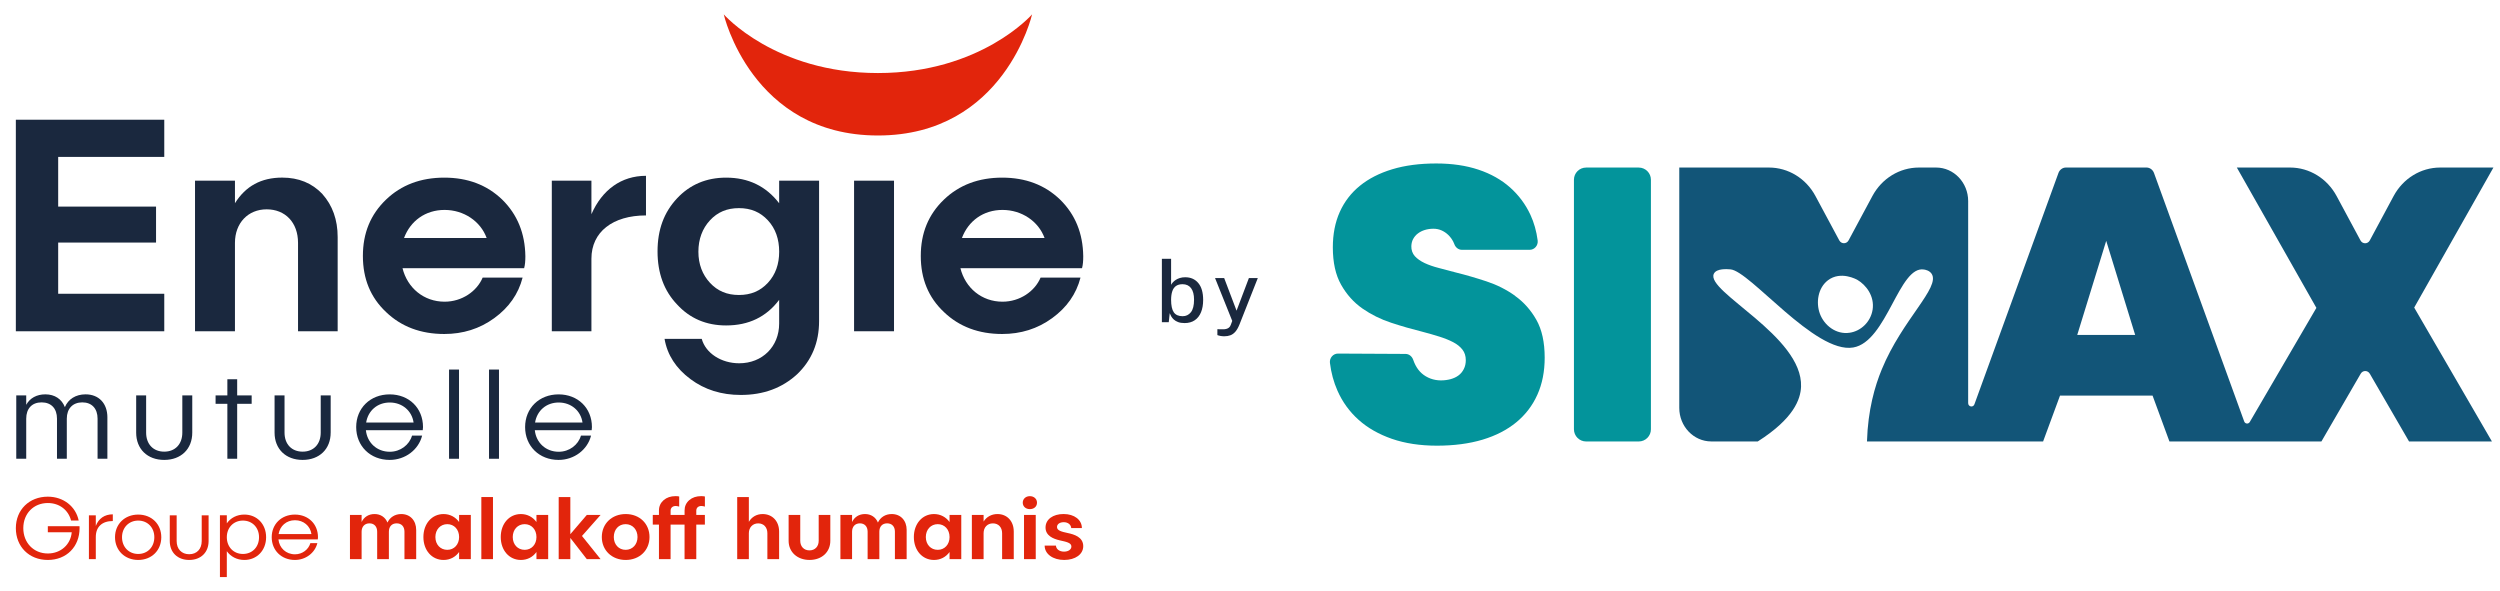 <?xml version="1.0" encoding="UTF-8" standalone="no"?>
<svg
   xmlns:dc="http://purl.org/dc/elements/1.1/"
   xmlns:cc="http://creativecommons.org/ns#"
   xmlns:rdf="http://www.w3.org/1999/02/22-rdf-syntax-ns#"
   xmlns:svg="http://www.w3.org/2000/svg"
   xmlns="http://www.w3.org/2000/svg"
   xmlns:sodipodi="http://sodipodi.sourceforge.net/DTD/sodipodi-0.dtd"
   xmlns:inkscape="http://www.inkscape.org/namespaces/inkscape"
   width="634"
   height="150"
   id="Layer_1"
   data-name="Layer 1"
   viewBox="0 0 1696.19 440"
   version="1.1"
   sodipodi:docname="logo.svg"
   inkscape:version="1.0.2-2 (e86c870879, 2021-01-15)">
  <sodipodi:namedview
     pagecolor="#ffffff"
     bordercolor="#666666"
     borderopacity="1"
     objecttolerance="10"
     gridtolerance="10"
     guidetolerance="10"
     inkscape:pageopacity="0"
     inkscape:pageshadow="2"
     inkscape:window-width="2045"
     inkscape:window-height="1093"
     id="namedview1023"
     showgrid="false"
     inkscape:zoom="1.4637224"
     inkscape:cx="260.99489"
     inkscape:cy="58.953409"
     inkscape:window-x="0"
     inkscape:window-y="0"
     inkscape:window-maximized="0"
     inkscape:current-layer="Layer_1" />
  <defs
     id="defs932">
    <style
       id="style930">
      .cls-1 {
        fill: #1a283e;
      }

      .cls-2 {
        fill: #e2250c;
      }

      .cls-3 {
        fill: #125578;
      }

      .cls-4 {
        fill: #03949b;
      }
    </style>
  </defs>
  <g
     id="g938"
     transform="matrix(1.197,0,0,1.197,-168.749,-45.662)">
    <path
       class="cls-1"
       d="m 808.75,238.92 c -1.54,0 -2.85,-0.2 -3.92,-0.61 -1.07,-0.41 -1.97,-0.93 -2.66,-1.56 -0.7,-0.64 -1.25,-1.31 -1.64,-2.01 -0.4,-0.71 -0.7,-1.36 -0.92,-1.96 L 799,238.4 h -4.27 V 199 h 5.73 v 16.15 c 0.25,-0.48 0.61,-0.99 1.1,-1.54 0.49,-0.55 1.1,-1.06 1.83,-1.54 0.73,-0.48 1.59,-0.87 2.56,-1.17 0.97,-0.3 2.07,-0.45 3.29,-0.45 3.41,0 6.12,1.2 8.13,3.61 2.01,2.4 3.01,5.9 3.01,10.5 0,2.9 -0.43,5.42 -1.3,7.57 -0.87,2.15 -2.16,3.82 -3.88,5.01 -1.72,1.19 -3.87,1.79 -6.43,1.79 z m -1.11,-4.26 c 2.09,0 3.79,-0.81 5.1,-2.44 1.32,-1.63 1.98,-4.24 1.98,-7.85 0,-3.11 -0.61,-5.49 -1.84,-7.13 -1.23,-1.64 -3,-2.47 -5.32,-2.47 -1.66,0 -3.01,0.37 -4.06,1.1 -1.04,0.73 -1.81,1.82 -2.29,3.25 -0.48,1.43 -0.74,3.18 -0.76,5.25 0,3.66 0.57,6.29 1.7,7.89 1.13,1.6 2.96,2.4 5.49,2.4 z"
       id="path934" />
    <path
       class="cls-1"
       d="m 833.67,247.14 c -1.68,0 -3.16,-0.25 -4.45,-0.74 v -3.66 l 2.78,0.05 c 1.06,0.05 1.94,0 2.62,-0.19 0.69,-0.18 1.23,-0.42 1.63,-0.73 0.4,-0.31 0.7,-0.64 0.9,-0.99 0.2,-0.35 0.36,-0.68 0.46,-0.98 l 0.85,-2.31 -10.68,-26.62 h 5.67 l 7.69,20.26 7.66,-20.26 h 5.54 l -11.43,28.95 c -0.78,1.91 -1.63,3.38 -2.56,4.43 -0.93,1.04 -1.95,1.77 -3.06,2.17 -1.11,0.41 -2.32,0.61 -3.63,0.61 z"
       id="path936" />
  </g>
  <g
     id="g946"
     transform="matrix(1.197,0,0,1.197,-168.749,-45.662)">
    <path
       class="cls-4"
       d="m 1014.28,222 c -5.4,-3.85 -11.32,-6.84 -17.79,-8.98 -6.47,-2.14 -12.79,-3.98 -19.02,-5.52 -3.76,-1.03 -7.32,-1.96 -10.68,-2.82 -3.35,-0.86 -6.29,-1.88 -8.82,-3.07 -2.53,-1.2 -4.53,-2.62 -6.02,-4.24 -1.52,-1.67 -2.27,-3.97 -2.19,-6.26 0.07,-1.67 0.42,-3.14 1.1,-4.39 0.74,-1.37 1.71,-2.53 2.95,-3.46 1.23,-0.95 2.66,-1.67 4.29,-2.18 1.63,-0.5 3.43,-0.78 5.4,-0.78 1.8,0 3.47,0.34 5.03,1.03 1.55,0.69 2.95,1.63 4.18,2.82 1.23,1.2 2.24,2.56 3.06,4.1 0.29,0.54 0.53,1.1 0.73,1.67 0.74,2.06 2.58,3.48 4.69,3.48 h 42.11 c 2.98,0 5.37,-2.72 4.97,-5.81 -0.74,-5.77 -2.26,-11.11 -4.53,-16.01 -3.03,-6.5 -7.24,-12.15 -12.63,-16.95 -5.41,-4.79 -11.94,-8.48 -19.63,-11.04 -7.69,-2.57 -16.44,-3.85 -26.24,-3.85 -10.31,0 -19.42,1.2 -27.35,3.6 -7.94,2.4 -14.65,5.83 -20.11,10.27 -5.48,4.46 -9.64,9.88 -12.52,16.31 -2.87,6.42 -4.29,13.74 -4.29,21.95 0,9.42 1.71,17.17 5.15,23.23 3.43,6.08 7.85,11 13.24,14.77 5.41,3.76 11.37,6.72 17.9,8.86 6.53,2.15 12.92,3.98 19.13,5.52 3.92,1.03 7.52,2.06 10.79,3.09 3.27,1.03 6.13,2.18 8.58,3.46 2.45,1.28 4.37,2.82 5.76,4.62 1.39,1.79 2.08,3.98 2.08,6.55 0,2.06 -0.4,3.9 -1.23,5.52 -0.82,1.62 -1.92,2.96 -3.31,3.98 -1.38,1.03 -3.03,1.79 -4.9,2.31 -1.89,0.5 -3.89,0.77 -6.02,0.77 -2.29,0 -4.45,-0.39 -6.5,-1.15 -2.05,-0.78 -3.84,-1.84 -5.4,-3.21 -1.55,-1.37 -2.87,-3.09 -3.92,-5.13 -0.53,-1.03 -1,-2.11 -1.39,-3.28 -0.73,-2.14 -2.56,-3.66 -4.74,-3.68 l -42.02,-0.22 c -2.98,0 -5.37,2.7 -5,5.79 0.76,6.16 2.31,11.92 4.69,17.29 3.1,7.02 7.49,13.05 13.13,18.1 5.64,5.05 12.55,8.98 20.72,11.82 8.18,2.82 17.5,4.24 27.97,4.24 10.47,0 20.06,-1.25 28.32,-3.73 8.26,-2.48 15.24,-6.08 20.97,-10.79 5.72,-4.71 10.1,-10.43 13.13,-17.2 3.03,-6.75 4.53,-14.42 4.53,-22.98 0,-9.59 -1.73,-17.41 -5.15,-23.48 -3.44,-6.08 -7.85,-11.04 -13.24,-14.89 l 0.02,-0.07 z"
       id="path940" />
    <path
       class="cls-4"
       d="m 1058.38,142.28 h 32.7 c 4.18,0 7.57,3.39 7.57,7.57 v 155.09 c 0,4.18 -3.39,7.57 -7.57,7.57 h -32.7 c -4.18,0 -7.57,-3.39 -7.57,-7.57 V 149.85 c 0,-4.18 3.38,-7.57 7.57,-7.57"
       id="path942" />
    <path
       class="cls-3"
       d="m 1622.22,142.27 h -33.1 c -11.98,0 -23.03,6.79 -28.9,17.71 l -14.82,27.59 c -1.26,2.35 -4.52,2.35 -5.78,0 l -14.84,-27.59 c -5.87,-10.92 -16.92,-17.71 -28.9,-17.71 h -33.1 l 49.44,87.21 -41.39,70.91 c -0.84,1.45 -2.9,1.25 -3.48,-0.34 l -56.06,-154.41 c -0.74,-2.03 -2.6,-3.38 -4.68,-3.38 h -50.02 c -2.06,0 -3.93,1.35 -4.66,3.38 l -52.23,143.77 c -0.79,2.18 -3.89,1.59 -3.89,-0.76 V 163.11 c 0,-11.5 -8.92,-20.84 -19.9,-20.84 h -10.72 c -11.99,0 -23.03,6.77 -28.9,17.71 l -14.79,27.54 c -1.26,2.38 -4.52,2.38 -5.81,0 l -14.79,-27.54 c -5.87,-10.96 -16.92,-17.71 -28.9,-17.71 h -55.73 v 149.38 c 0,11.5 8.92,20.84 19.9,20.84 h 28.89 c 22.3,-14.18 26.59,-26.17 26.89,-34.04 1.21,-31.45 -59.45,-59.09 -54.21,-70.14 0.02,-0.05 0.07,-0.15 0.07,-0.15 1.73,-3.26 8.05,-2.79 10.21,-2.62 12.1,0.83 52.69,52.67 76.36,48.56 21,-3.63 28.43,-51.19 44.05,-48.44 0.82,0.15 3.27,0.56 4.66,2.62 5.61,8.47 -18.26,28.44 -30.98,59.44 -4.26,10.32 -8.6,25.07 -9.19,44.79 h 109.45 L 1352.89,284 h 57.52 l 10.48,28.5 h 94.45 l 24.39,-42.07 c 1.29,-2.27 4.4,-2.27 5.7,0 l 24.37,42.07 h 51.51 l -48.31,-83.2 49.24,-87.03 z m -385.81,88.39 c -1.21,7.62 -7.37,13.31 -14.28,14.28 -8.34,1.25 -15.82,-4.51 -18.52,-11.95 -2.43,-6.72 -1.26,-15.8 5.02,-20.63 7.98,-6.08 17.86,-0.54 18.35,-0.27 5.31,3.11 10.77,10.02 9.44,18.57 z m 127.19,15.62 18,-58.46 17.99,58.46 z"
       id="path944" />
  </g>
  <g
     id="g1020"
     transform="matrix(1.197,0,0,1.197,-168.749,-45.662)">
    <polygon
       class="cls-1"
       points="169.64,188.89 108.82,188.89 108.82,220.71 174.75,220.71 174.75,244.02 82.51,244.02 82.51,112.55 174.75,112.55 174.75,135.66 108.82,135.66 108.82,166.54 169.64,166.54 "
       id="polygon948" />
    <path
       class="cls-1"
       d="m 273.03,158.76 c 6.25,7.01 9.48,15.92 9.48,26.71 V 244 h -24.63 v -54.93 c 0,-12.69 -7.96,-20.83 -19.51,-20.83 -11.55,0 -19.69,8.52 -19.69,20.83 V 244 h -24.82 v -93.58 h 24.82 v 14.02 c 6.62,-10.61 16.29,-15.92 29.36,-15.92 10.23,0 18.55,3.41 25,10.22"
       id="path950" />
    <path
       class="cls-1"
       d="m 398.39,204.81 h -75.58 c 3.03,12.3 13.26,20.83 26.15,20.83 10.79,0 20.07,-6.44 23.66,-14.97 h 24.82 c -2.65,10.24 -8.52,18.57 -17.61,25.19 -9.1,6.64 -19.51,9.85 -31.07,9.85 -14.58,0 -26.71,-4.54 -36.17,-13.63 -9.66,-9.09 -14.4,-20.65 -14.4,-34.86 0,-14.21 4.73,-25.75 14.4,-35.04 9.46,-9.09 21.59,-13.64 36.17,-13.64 14.58,0 26.52,4.54 36,13.64 9.46,9.29 14.21,21.03 14.4,35.23 0,2.85 -0.19,5.31 -0.76,7.4 m -74.64,-18.76 h 51.34 c -3.79,-10.42 -14.21,-17.44 -26.14,-17.44 -11.93,0 -21.23,6.83 -25.2,17.44"
       id="path952" />
    <path
       class="cls-1"
       d="m 440.21,171.27 c 6.64,-15.16 18.57,-23.86 33.91,-23.86 v 24.62 c -20.65,0 -33.91,10.24 -33.91,26.9 v 45.08 h -24.62 v -93.57 h 24.62 z"
       id="path954" />
    <path
       class="cls-1"
       d="m 556.88,150.43 h 24.81 v 87.32 c 0,13.26 -4.55,24.26 -13.63,32.96 -9.29,8.53 -20.84,12.88 -35.04,12.88 -11.94,0 -22.36,-3.21 -31.27,-9.85 -8.9,-6.62 -14.39,-14.96 -16.09,-24.99 h 23.11 c 2.45,8.9 12.12,15.16 23.29,15.16 14.4,0 24.82,-10.43 24.82,-24.64 V 224.5 c -7.96,10.6 -18.93,15.9 -32.96,15.9 -12.32,0 -22.54,-4.34 -30.5,-13.06 -8.14,-8.53 -12.12,-19.51 -12.12,-32.96 0,-13.45 3.97,-24.25 12.12,-32.96 7.96,-8.52 18.18,-12.88 30.5,-12.88 13.82,0 24.82,5.31 32.96,15.92 v -14.02 z m -25,71.04 c 7.39,0 13.26,-2.45 18,-7.57 4.73,-5.12 7.01,-11.56 7.01,-19.33 0,-7.77 -2.27,-14.4 -7.01,-19.5 -4.73,-5.12 -10.6,-7.58 -18,-7.58 -7.4,0 -13.26,2.47 -18,7.58 -4.72,5.1 -7.19,11.74 -7.19,19.5 0,7.76 2.47,14.21 7.19,19.33 4.74,5.12 10.62,7.57 18,7.57"
       id="path956" />
    <rect
       class="cls-1"
       x="603.44"
       y="150.43"
       width="24.82"
       height="93.58"
       id="rect958" />
    <path
       class="cls-1"
       d="m 745.11,204.81 h -75.58 c 3.03,12.3 13.26,20.83 26.15,20.83 10.8,0 20.07,-6.44 23.67,-14.97 h 24.81 c -2.65,10.24 -8.53,18.57 -17.62,25.19 -9.09,6.64 -19.51,9.85 -31.07,9.85 -14.58,0 -26.7,-4.54 -36.17,-13.63 -9.67,-9.09 -14.4,-20.65 -14.4,-34.86 0,-14.21 4.73,-25.75 14.4,-35.04 9.47,-9.09 21.59,-13.64 36.17,-13.64 14.58,0 26.53,4.54 36,13.64 9.47,9.29 14.21,21.03 14.39,35.23 0,2.85 -0.18,5.31 -0.75,7.4 m -74.64,-18.76 h 51.35 c -3.8,-10.42 -14.21,-17.44 -26.14,-17.44 -11.93,0 -21.22,6.83 -25.21,17.44"
       id="path960" />
    <path
       class="cls-1"
       d="m 139.4,297.61 v 25.63 h -6.1 v -24.91 c 0,-6.26 -3.54,-10.12 -9.48,-10.12 -5.94,0 -9.64,3.86 -9.64,10.12 v 24.91 h -6.1 v -24.91 c 0,-6.26 -3.53,-10.12 -9.56,-10.12 -6.03,0 -9.56,3.86 -9.56,10.12 v 24.91 h -6.19 v -39.37 h 6.19 v 5.86 c 2.25,-4.17 6.51,-6.51 11.89,-6.51 5.86,0 10.21,2.97 12.13,7.95 2.09,-4.98 6.75,-7.95 12.86,-7.95 8.2,0 13.57,5.54 13.57,14.38"
       id="path962" />
    <path
       class="cls-1"
       d="m 192.15,307.02 c 0,10.2 -6.99,16.95 -17.43,16.95 -10.44,0 -17.43,-6.75 -17.43,-16.95 v -23.14 h 6.19 v 23.14 c 0,7.15 4.41,11.81 11.24,11.81 6.83,0 11.25,-4.66 11.25,-11.81 v -23.14 h 6.18 z"
       id="path964" />
    <polygon
       class="cls-1"
       points="213.96,289.1 206.64,289.1 206.64,283.88 213.96,283.88 213.96,273.84 220.06,273.84 220.06,283.88 229.06,283.88 229.06,289.1 220.06,289.1 220.06,323.24 213.96,323.24 "
       id="polygon966" />
    <path
       class="cls-1"
       d="m 278.16,307.02 c 0,10.2 -6.99,16.95 -17.43,16.95 -10.44,0 -17.43,-6.75 -17.43,-16.95 v -23.14 h 6.19 v 23.14 c 0,7.15 4.41,11.81 11.24,11.81 6.83,0 11.25,-4.66 11.25,-11.81 v -23.14 h 6.19 v 23.14 z"
       id="path968" />
    <path
       class="cls-1"
       d="m 335.4,305.49 h -35.35 c 0.8,7.79 6.83,13.41 14.86,13.41 6.59,0 12.14,-4.26 13.82,-10.04 H 335 c -2.18,8.76 -10.45,15.11 -20.17,15.11 -12.05,0 -20.81,-8.6 -20.81,-20.4 0,-11.8 8.76,-20.33 20.81,-20.33 12.05,0 20.72,8.52 20.72,20.33 0,0.64 -0.08,1.28 -0.16,1.93 m -35.18,-4.76 h 29.48 c -1.04,-7.31 -7.07,-12.45 -14.78,-12.45 -7.71,0 -13.5,5.06 -14.7,12.45"
       id="path970" />
    <rect
       class="cls-1"
       x="351.73"
       y="267.81"
       width="6.19"
       height="55.44"
       id="rect972" />
    <rect
       class="cls-1"
       x="376.57"
       y="267.81"
       width="6.19"
       height="55.44"
       id="rect974" />
    <path
       class="cls-1"
       d="m 440.38,305.49 h -35.35 c 0.8,7.79 6.83,13.41 14.86,13.41 6.59,0 12.14,-4.26 13.82,-10.04 h 6.27 c -2.17,8.76 -10.45,15.11 -20.17,15.11 -12.05,0 -20.81,-8.6 -20.81,-20.4 0,-11.8 8.76,-20.33 20.81,-20.33 12.05,0 20.72,8.52 20.72,20.33 0,0.64 -0.08,1.28 -0.16,1.93 m -35.18,-4.76 h 29.48 c -1.04,-7.31 -7.07,-12.45 -14.78,-12.45 -7.71,0 -13.5,5.06 -14.7,12.45"
       id="path976" />
    <path
       class="cls-2"
       d="m 522.45,47.07 c 0,0 31.76,36.47 95.81,36.47 64.05,0 95.81,-36.47 95.81,-36.47 0,0 -17.22,75.28 -95.81,75.28 -78.59,0 -95.81,-75.28 -95.81,-75.28"
       id="path978" />
    <path
       class="cls-2"
       d="m 122.11,366.39 c 0,11.46 -8.06,19.75 -19.74,19.75 -11.68,0 -19.86,-8.29 -19.86,-19.75 0,-11.46 8.35,-19.58 19.86,-19.58 9.73,0 17.41,6.11 19.19,14.85 h -4.73 c -1.66,-6.51 -7.17,-10.9 -14.45,-10.9 -8.85,0 -15.24,6.56 -15.24,15.62 0,9.06 6.4,15.74 15.24,15.74 8.01,0 14.18,-5.5 14.86,-13.18 h -14.86 v -3.77 h 19.69 c 0.05,0.28 0.05,0.83 0.05,1.22"
       id="path980" />
    <path
       class="cls-2"
       d="m 142.77,357.77 v 4.18 c -6.67,0 -10.57,3.61 -10.57,9.9 v 13.79 h -4.28 v -27.25 h 4.28 v 6.62 c 1.73,-4.62 5.46,-7.23 10.57,-7.23"
       id="path982" />
    <path
       class="cls-2"
       d="m 172.9,372.01 c 0,8.18 -6,14.13 -14.35,14.13 -8.35,0 -14.41,-5.95 -14.41,-14.13 0,-8.18 6.06,-14.07 14.41,-14.07 8.35,0 14.35,5.89 14.35,14.07 m -24.41,0 c 0,6.06 4.22,10.4 10.06,10.4 5.84,0 10.02,-4.34 10.02,-10.4 0,-6.06 -4.23,-10.34 -10.02,-10.34 -5.79,0 -10.06,4.34 -10.06,10.34"
       id="path984" />
    <path
       class="cls-2"
       d="m 202.3,374.41 c 0,7.07 -4.84,11.73 -12.07,11.73 -7.23,0 -12.06,-4.67 -12.06,-11.73 v -16.02 h 4.28 v 16.02 c 0,4.95 3.06,8.17 7.79,8.17 4.73,0 7.78,-3.23 7.78,-8.17 v -16.02 h 4.28 z"
       id="path986" />
    <path
       class="cls-2"
       d="m 238.04,372.01 c 0,8.18 -5.72,14.13 -13.52,14.13 -4.67,0 -8.51,-2.11 -10.9,-5.45 v 16.07 h -4.28 v -38.38 h 4.28 v 5 c 2.39,-3.39 6.23,-5.45 10.9,-5.45 7.8,0 13.52,5.89 13.52,14.07 m -4.4,0.01 c 0,-6 -4.17,-10.34 -10.01,-10.34 -5.84,0 -10.01,4.34 -10.01,10.34 0,6 4.17,10.4 10.01,10.4 5.84,0 10.01,-4.34 10.01,-10.4"
       id="path988" />
    <path
       class="cls-2"
       d="M 270.17,373.35 H 245.7 c 0.56,5.39 4.73,9.28 10.29,9.28 4.55,0 8.4,-2.94 9.56,-6.95 h 4.34 c -1.5,6.07 -7.23,10.46 -13.96,10.46 -8.34,0 -14.41,-5.95 -14.41,-14.13 0,-8.18 6.06,-14.07 14.41,-14.07 8.35,0 14.35,5.89 14.35,14.07 0,0.45 -0.05,0.89 -0.11,1.34 m -24.37,-3.28 h 20.42 c -0.72,-5.06 -4.9,-8.62 -10.23,-8.62 -5.33,0 -9.35,3.5 -10.19,8.62"
       id="path990" />
    <path
       class="cls-2"
       d="m 331.31,367.51 v 18.13 h -7.29 v -17.07 c 0,-3.17 -1.83,-5.18 -4.84,-5.18 -3.01,0 -4.84,2 -4.84,5.18 v 17.07 h -7.28 v -17.07 c 0,-3.17 -1.84,-5.18 -4.78,-5.18 -2.94,0 -4.89,2 -4.89,5.18 v 17.07 h -7.24 v -27.47 h 7.24 v 4.39 c 1.5,-3.11 4.34,-4.95 8.07,-4.95 3.73,0 6.67,2 8,5.29 1.5,-3.23 4.62,-5.29 8.56,-5.29 5.56,0 9.29,4.01 9.29,9.9"
       id="path992" />
    <path
       class="cls-2"
       d="m 365.26,358.16 v 27.48 h -7.28 v -4.45 c -2.23,3.12 -5.62,4.95 -9.68,4.95 -7.23,0 -12.51,-5.95 -12.51,-14.24 0,-8.29 5.29,-14.29 12.51,-14.29 4.07,0 7.46,1.89 9.68,4.95 v -4.39 h 7.28 z m -7.28,13.74 c 0,-4.67 -3.06,-8.01 -7.34,-8.01 -4.28,0 -7.4,3.34 -7.4,8.01 0,4.67 3.11,7.95 7.4,7.95 4.29,0 7.34,-3.34 7.34,-7.95"
       id="path994" />
    <rect
       class="cls-2"
       x="371.8"
       y="347.04"
       width="7.23"
       height="38.6"
       id="rect996" />
    <path
       class="cls-2"
       d="m 413.34,358.16 v 27.48 h -7.29 v -4.45 c -2.22,3.12 -5.62,4.95 -9.68,4.95 -7.23,0 -12.51,-5.95 -12.51,-14.24 0,-8.29 5.28,-14.29 12.51,-14.29 4.06,0 7.46,1.89 9.68,4.95 v -4.39 h 7.29 z m -7.29,13.74 c 0,-4.67 -3.05,-8.01 -7.33,-8.01 -4.28,0 -7.4,3.34 -7.4,8.01 0,4.67 3.11,7.95 7.4,7.95 4.29,0 7.33,-3.34 7.33,-7.95"
       id="path998" />
    <polygon
       class="cls-2"
       points="419.87,347.04 427.11,347.04 427.11,370.12 437.34,358.16 445.91,358.16 434.34,371.23 445.91,385.64 437.34,385.64 427.11,372.46 427.11,385.64 419.87,385.64 "
       id="polygon1000" />
    <path
       class="cls-2"
       d="m 476.31,371.9 c 0,8.29 -6.23,14.24 -14.79,14.24 -8.56,0 -14.85,-5.95 -14.85,-14.24 0,-8.29 6.22,-14.29 14.85,-14.29 8.63,0 14.79,6 14.79,14.29 m -22.19,0 c 0,4.61 3.06,7.95 7.34,7.95 4.28,0 7.4,-3.34 7.4,-7.95 0,-4.61 -3.07,-8.01 -7.4,-8.01 -4.33,0 -7.34,3.34 -7.34,8.01"
       id="path1002" />
    <path
       class="cls-2"
       d="m 505.38,355.44 v 2.73 h 5.34 v 6.01 h -5.34 v 21.46 h -7.29 v -21.46 h -8.68 v 21.46 h -7.23 v -21.46 h -3.84 v -6.01 h 3.84 v -2.73 c 0,-2.62 0.96,-4.73 2.9,-6.46 1.94,-1.66 4.39,-2.5 7.4,-2.5 0.89,0 1.67,0.05 2.28,0.22 v 6.29 c -0.83,-0.28 -1.62,-0.39 -2.22,-0.39 -1.79,0 -3.12,1.11 -3.12,2.84 v 2.73 h 8.68 v -2.73 c 0,-2.62 0.95,-4.73 2.89,-6.46 1.95,-1.66 4.4,-2.5 7.4,-2.5 0.84,0 1.62,0.05 2.34,0.22 v 6.29 c -0.83,-0.28 -1.62,-0.39 -2.23,-0.39 -1.83,0 -3.11,1.11 -3.11,2.84"
       id="path1004" />
    <path
       class="cls-2"
       d="m 556.85,368.45 v 17.19 h -7.29 v -16.12 c 0,-3.67 -2.28,-6.12 -5.67,-6.12 -3.39,0 -5.84,2.45 -5.84,6.12 v 16.12 h -7.24 v -38.6 h 7.24 v 15.41 c 1.77,-3.01 4.78,-4.84 8.56,-4.84 6.06,0 10.24,4.45 10.24,10.84"
       id="path1006" />
    <path
       class="cls-2"
       d="m 588.68,374.23 c 0,7.01 -5.29,11.9 -12.9,11.9 -7.61,0 -13.02,-4.89 -13.02,-11.9 v -16.07 h 7.23 v 16.07 c 0,3.56 2.28,5.96 5.73,5.96 3.45,0 5.73,-2.4 5.73,-5.96 v -16.07 h 7.23 z"
       id="path1008" />
    <path
       class="cls-2"
       d="m 636.11,367.51 v 18.13 h -7.29 v -17.07 c 0,-3.17 -1.83,-5.18 -4.84,-5.18 -3.01,0 -4.84,2 -4.84,5.18 v 17.07 h -7.28 v -17.07 c 0,-3.17 -1.84,-5.18 -4.79,-5.18 -2.95,0 -4.88,2 -4.88,5.18 v 17.07 h -7.24 v -27.47 h 7.24 v 4.39 c 1.49,-3.11 4.33,-4.95 8.06,-4.95 3.73,0 6.67,2 8.01,5.29 1.49,-3.23 4.61,-5.29 8.57,-5.29 5.56,0 9.29,4.01 9.29,9.9"
       id="path1010" />
    <path
       class="cls-2"
       d="m 670.06,358.16 v 27.48 h -7.28 v -4.45 c -2.24,3.12 -5.63,4.95 -9.68,4.95 -7.23,0 -12.51,-5.95 -12.51,-14.24 0,-8.29 5.29,-14.29 12.51,-14.29 4.06,0 7.45,1.89 9.68,4.95 v -4.39 h 7.28 z m -7.28,13.74 c 0,-4.67 -3.07,-8.01 -7.35,-8.01 -4.28,0 -7.4,3.34 -7.4,8.01 0,4.67 3.11,7.95 7.4,7.95 4.29,0 7.35,-3.34 7.35,-7.95"
       id="path1012" />
    <path
       class="cls-2"
       d="m 702.68,368.45 v 17.19 h -7.24 v -16.12 c 0,-3.67 -2.28,-6.12 -5.72,-6.12 -3.44,0 -5.79,2.45 -5.79,6.12 v 16.12 h -7.29 v -27.47 h 7.29 v 4.11 c 1.79,-2.89 4.9,-4.67 8.62,-4.67 6.01,0 10.12,4.45 10.12,10.84"
       id="path1014" />
    <path
       class="cls-2"
       d="m 712.67,354.55 c -2.56,0 -4.4,-1.67 -4.4,-4 0,-2.33 1.84,-4.06 4.4,-4.06 2.56,0 4.45,1.67 4.45,4.06 0,2.39 -1.84,4 -4.45,4 m 3.67,31.09 h -7.29 v -27.47 h 7.29 z"
       id="path1016" />
    <path
       class="cls-2"
       d="m 745.03,366.34 h -6.63 c -0.17,-2.16 -2,-3.67 -4.67,-3.67 -2.45,0 -4.18,1.22 -4.18,3 0,2.17 2.73,2.9 6.63,3.73 4,0.83 9.68,2.51 9.68,8.17 0,5.06 -4.9,8.57 -11.85,8.57 -6.95,0 -12.13,-3.67 -12.13,-8.9 h 7.01 c 0.17,2.22 2.17,3.73 5.05,3.73 2.67,0 4.56,-1.34 4.56,-3.18 0,-2.39 -3.33,-2.94 -7.28,-3.84 -4.06,-0.95 -8.79,-2.89 -8.79,-7.95 0,-5.06 4.56,-8.4 11.23,-8.4 6.67,0 11.36,3.62 11.36,8.73"
       id="path1018" />
  </g>
</svg>
